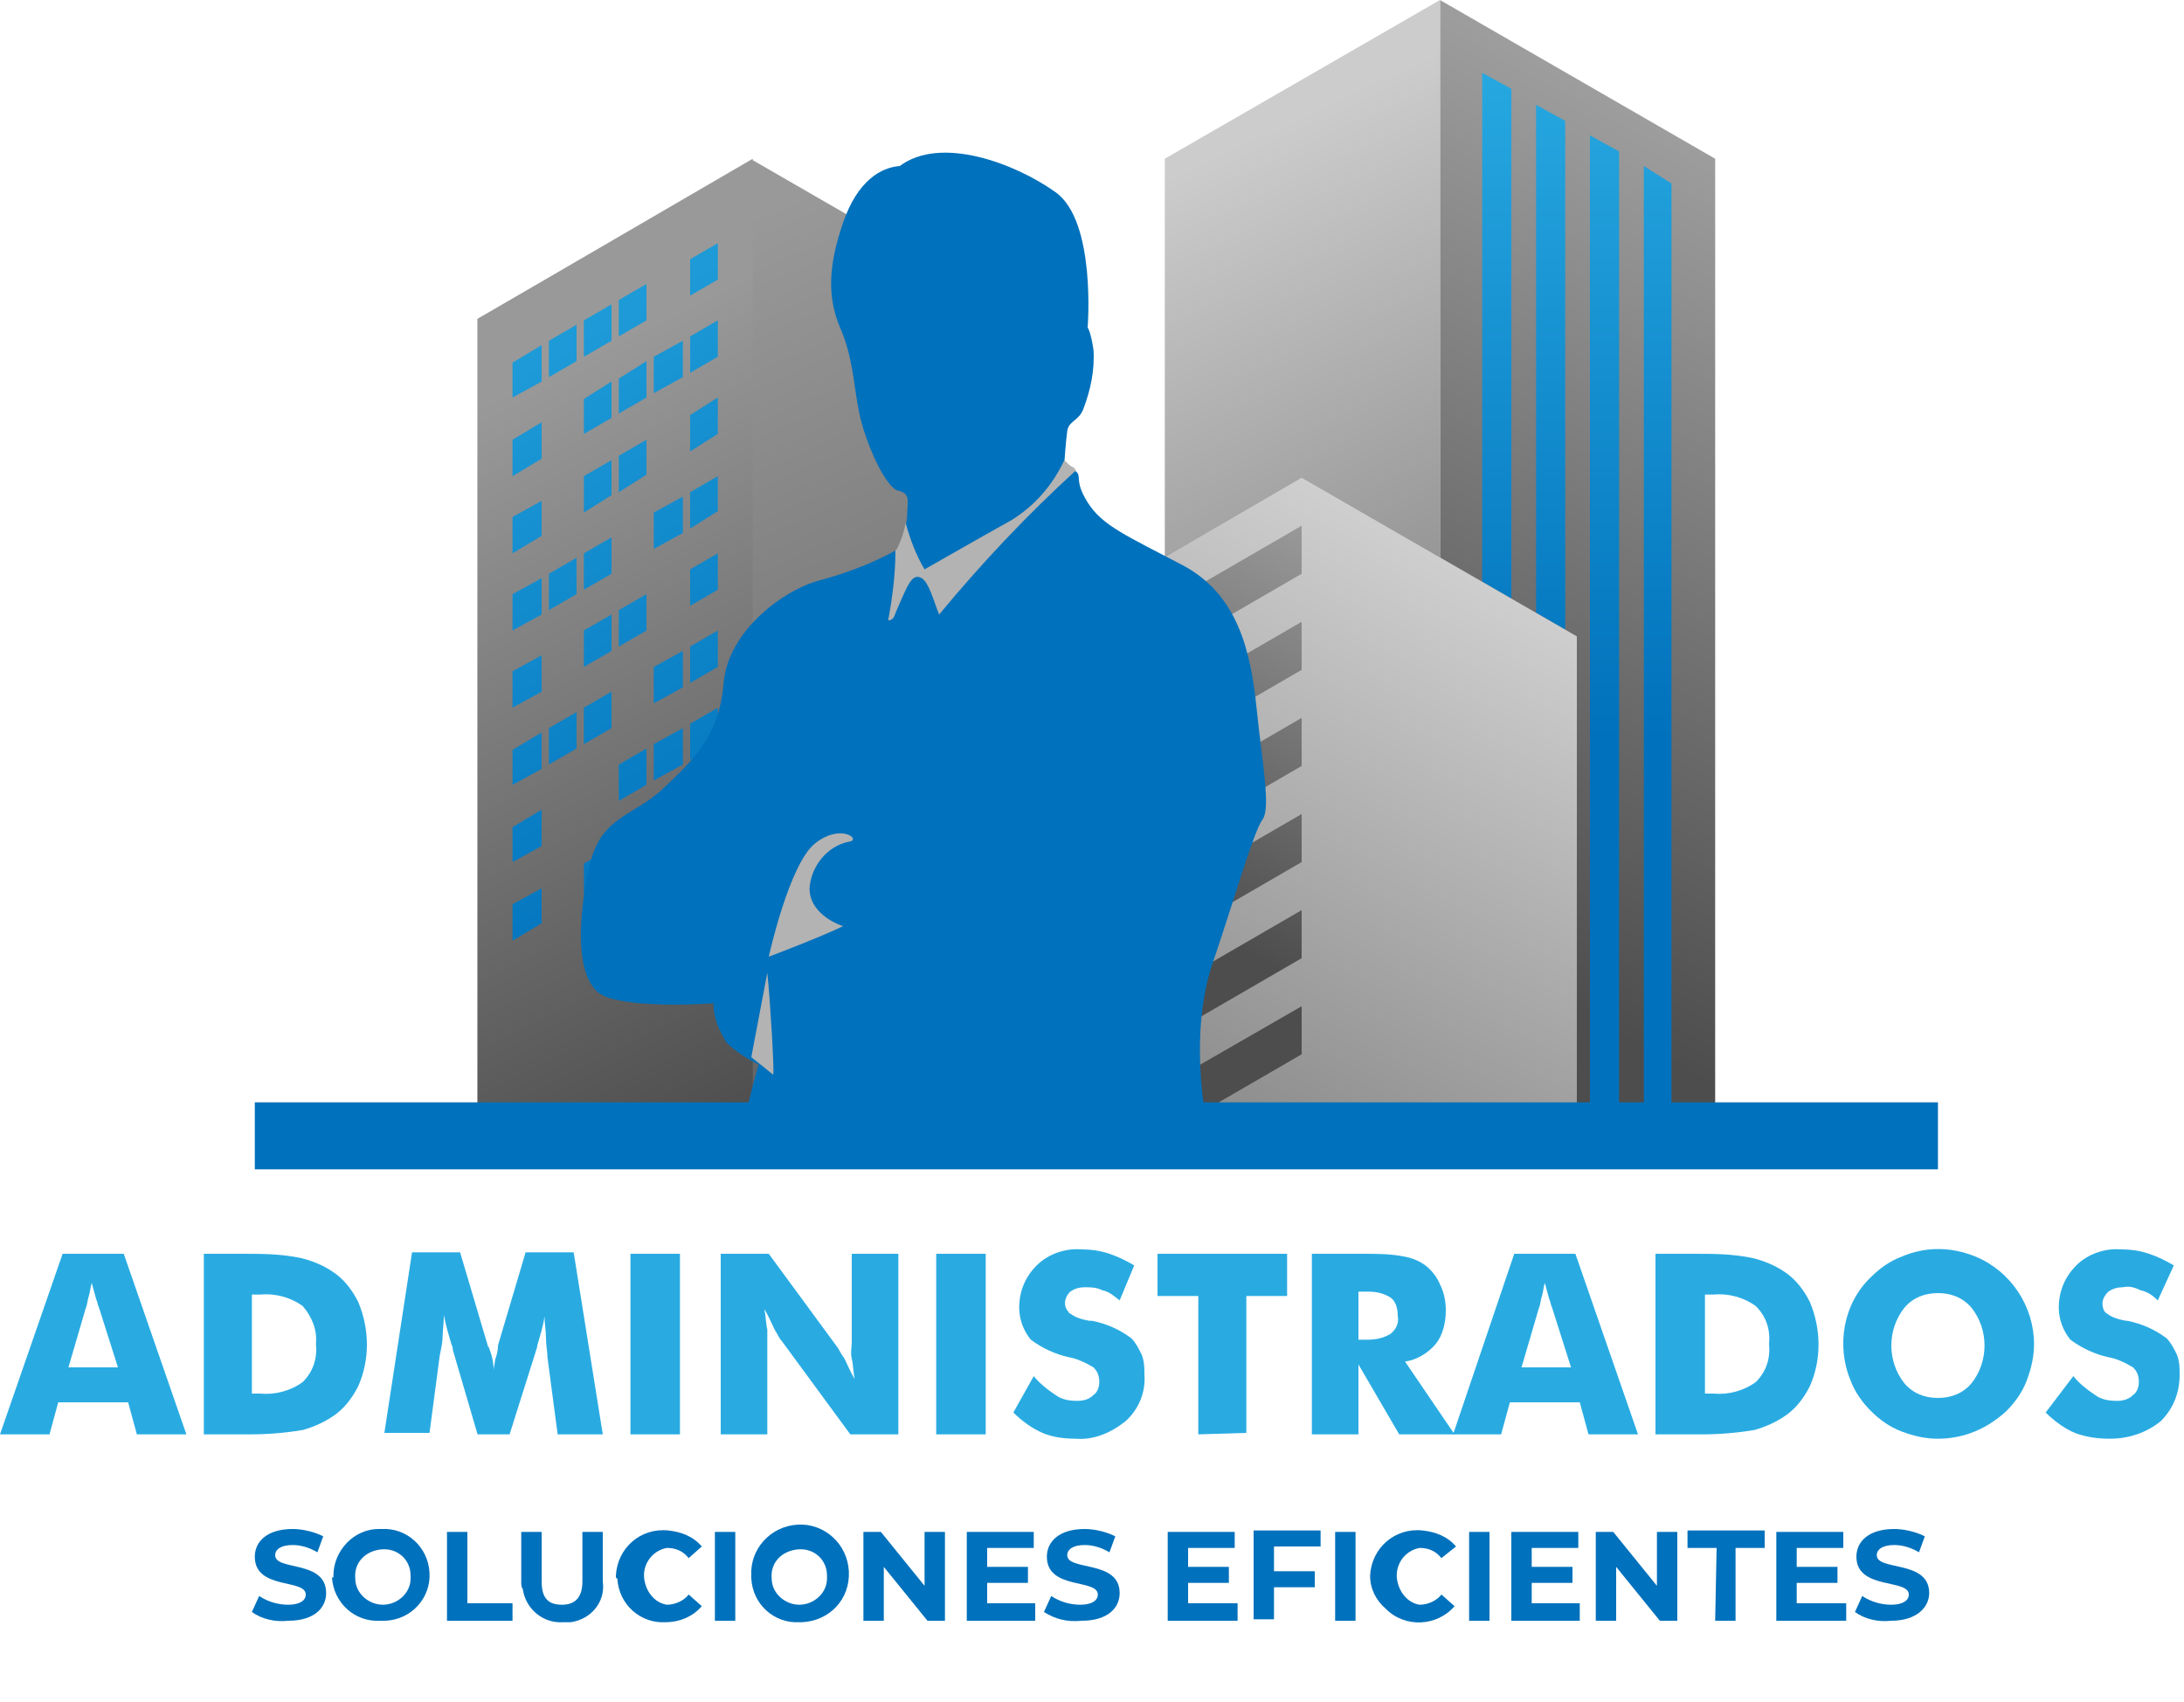<?xml version="1.0" encoding="UTF-8"?>
<svg xmlns="http://www.w3.org/2000/svg" xmlns:xlink="http://www.w3.org/1999/xlink" version="1.1" id="Capa_1" x="0px" y="0px" viewBox="0 0 150 116.9" style="enable-background:new 0 0 150 116.9;" xml:space="preserve"> <style type="text/css"> .st0{fill:url(#SVGID_1_);} .st1{fill:url(#SVGID_00000104694757121096570590000000374289310114700972_);} .st2{fill:url(#SVGID_00000003066975101603971990000008176181325648828572_);} .st3{fill:url(#SVGID_00000093148951129131433770000007859521645920132736_);} .st4{fill:url(#SVGID_00000060010254450229868860000003566636747553404862_);} .st5{fill:none;} .st6{fill:url(#SVGID_00000132088042375141050770000013370308902105399201_);} .st7{fill:url(#SVGID_00000111878862155480233160000000274639350324568727_);} .st8{fill:url(#SVGID_00000114069801037763530790000002861909766575400886_);} .st9{fill:url(#SVGID_00000181794217573364234720000005716445872204597405_);} .st10{fill:url(#SVGID_00000178884950681449690270000013909588873185751217_);} .st11{fill:url(#SVGID_00000076582452967525711930000010306219674235565739_);} .st12{fill:url(#SVGID_00000117639480422585522570000005880621675799924402_);} .st13{fill:url(#SVGID_00000084505010766380232070000011689785015566112175_);} .st14{fill:url(#SVGID_00000072258931706885764770000012833245525879010718_);} .st15{fill:url(#SVGID_00000085946430826271918570000010688454448760559238_);} .st16{fill:url(#SVGID_00000039132202262852842900000014991864977745097112_);} .st17{fill:url(#SVGID_00000054254403028340428600000013483639027430572182_);} .st18{fill:url(#SVGID_00000137127912404000662540000001935226497416957061_);} .st19{fill:url(#SVGID_00000038402566459175143640000012410809341579096721_);} .st20{fill:url(#SVGID_00000089566831476765231560000013931497242703231367_);} .st21{fill:url(#SVGID_00000022554667631191592340000002845159077819926187_);} .st22{fill:url(#SVGID_00000063635784670148370700000006837899794690117034_);} .st23{fill:url(#SVGID_00000154408673021140482110000018113558519284542893_);} .st24{fill:url(#SVGID_00000176043450364781196820000010305682293813968547_);} .st25{fill:url(#SVGID_00000145038471870680389630000006328933918811316621_);} .st26{fill:url(#SVGID_00000142878842706753203610000004736012861750578327_);} .st27{fill:url(#SVGID_00000000210781300580234370000014669043259702353555_);} .st28{fill:url(#SVGID_00000074424300871047617770000001569455286414553771_);} .st29{fill:url(#SVGID_00000170254062211244438260000005190670421581483170_);} .st30{fill:url(#SVGID_00000046303297076839863190000014911205486133074068_);} .st31{fill:url(#SVGID_00000011021724350300877590000001915719552670069897_);} .st32{fill:url(#SVGID_00000178902614812108815320000011285523251119815058_);} .st33{fill:url(#SVGID_00000000940465622386570790000013673083841792581796_);} .st34{fill:url(#SVGID_00000016782740878069379000000002714342359772605825_);} .st35{fill:url(#SVGID_00000143598976249362174240000000395672671760256665_);} .st36{fill:url(#SVGID_00000155114648489324410780000006276706877477651107_);} .st37{fill:url(#SVGID_00000177481360421516831780000007641359871478296473_);} .st38{fill:url(#SVGID_00000116941488563457659250000009692410921421240464_);} .st39{fill:url(#SVGID_00000039098693719448547630000003202330535079016592_);} .st40{fill:url(#SVGID_00000101101343460807207620000014306724023610818712_);} .st41{fill:url(#SVGID_00000027584622657691457350000013743854066856306849_);} .st42{fill:url(#SVGID_00000114049316177223536180000015721949028874730172_);} .st43{clip-path:url(#SVGID_00000147199860331563771120000015262537657984701117_);} .st44{fill-rule:evenodd;clip-rule:evenodd;fill:#0071BC;} .st45{fill-rule:evenodd;clip-rule:evenodd;fill:#B3B3B3;} .st46{fill:#0071BC;} .st47{fill:#29ABE2;} </style> <g id="Capa_2_00000131342280350522939040000001918306863903512251_"> <g id="Capa_12"> <linearGradient id="SVGID_1_" gradientUnits="userSpaceOnUse" x1="138.143" y1="203.658" x2="95.624" y2="125.138" gradientTransform="matrix(1 0 0 -1 0 187.89)"> <stop offset="0" style="stop-color:#CCCCCC"></stop> <stop offset="1" style="stop-color:#4D4D4D"></stop> </linearGradient> <polygon class="st0" points="98.9,0 117.8,10.9 117.8,78.6 98.9,78.6 "></polygon> <linearGradient id="SVGID_00000085964982304897012260000013317223438123670716_" gradientUnits="userSpaceOnUse" x1="108.31" y1="185.5" x2="108.31" y2="137.12" gradientTransform="matrix(1 0 0 -1 0 187.89)"> <stop offset="0" style="stop-color:#29ABE2"></stop> <stop offset="1" style="stop-color:#0071BC"></stop> </linearGradient> <path style="fill:url(#SVGID_00000085964982304897012260000013317223438123670716_);" d="M101.8,78.6h2V6.1l-2-1.1V78.6z M105.5,78.6h2V8.3l-2-1.1V78.6z M109.2,78.6h2V10.4l-2-1.1V78.6z M112.9,11.4v67.2h1.9V12.6L112.9,11.4z"></path> <linearGradient id="SVGID_00000108989813481327403340000016315684997289528465_" gradientUnits="userSpaceOnUse" x1="77.33" y1="174.41" x2="109.27" y2="106.27" gradientTransform="matrix(1 0 0 -1 0 187.89)"> <stop offset="0" style="stop-color:#CCCCCC"></stop> <stop offset="1" style="stop-color:#4D4D4D"></stop> </linearGradient> <polygon style="fill:url(#SVGID_00000108989813481327403340000016315684997289528465_);" points="98.9,0 80,10.9 80,78.6 98.9,78.6 "></polygon> <linearGradient id="SVGID_00000018223316316003519900000014688953429656247942_" gradientUnits="userSpaceOnUse" x1="50.427" y1="172.634" x2="82.647" y2="99.164" gradientTransform="matrix(1 0 0 -1 0 187.89)"> <stop offset="0" style="stop-color:#999999"></stop> <stop offset="1" style="stop-color:#4D4D4D"></stop> </linearGradient> <path style="fill:url(#SVGID_00000018223316316003519900000014688953429656247942_);" d="M89.4,32.8L70.6,43.7V21.9L51.7,11 L32.8,21.9l0,0v56.8H73l16.5-9.5v3.3l-10.8,6.2h5.7l5-2.9v2.9h18.9v-35L89.4,32.8z M89.4,65.8L70.6,76.7v-3.3l18.9-10.9V65.8z M89.4,59.2L70.6,70.1v-3.3l18.9-10.9V59.2z M89.4,52.6L70.6,63.5v-3.3l18.9-10.9V52.6z M89.4,46L70.6,56.9v-3.3l18.9-10.9V46z M89.4,39.4L70.6,50.3V47l18.9-10.9V39.4z"></path> <linearGradient id="SVGID_00000135690088057036056940000011003433549384885667_" gradientUnits="userSpaceOnUse" x1="33.741" y1="160.38" x2="56.931" y2="113.34" gradientTransform="matrix(1 0 0 -1 0 187.89)"> <stop offset="0" style="stop-color:#999999"></stop> <stop offset="1" style="stop-color:#4D4D4D"></stop> </linearGradient> <polygon style="fill:url(#SVGID_00000135690088057036056940000011003433549384885667_);" points="51.7,10.9 51.7,78.6 32.8,78.6 32.8,21.9 "></polygon> <polygon class="st5" points="39.6,35.4 39.6,33 37.7,34.1 37.7,36.5 "></polygon> <polygon class="st5" points="39.6,30.1 39.6,27.6 37.7,28.8 37.7,31.2 "></polygon> <polygon class="st5" points="39.6,56.7 39.6,54.2 37.7,55.3 37.7,57.8 "></polygon> <polygon class="st5" points="39.6,62 39.6,59.5 37.7,60.7 37.7,63.1 "></polygon> <polygon class="st5" points="39.6,46.1 39.6,43.6 37.7,44.7 37.7,47.2 "></polygon> <polygon class="st5" points="42.5,47.2 42.5,49.7 44.4,48.6 44.4,46.1 "></polygon> <polygon class="st5" points="42.5,36.6 42.5,39.1 44.4,38 44.4,35.5 "></polygon> <polygon class="st5" points="42,55.3 42,52.8 40.1,53.9 40.1,56.4 "></polygon> <polygon class="st5" points="44.4,56.8 42.5,57.9 42.5,60.3 44.4,59.2 "></polygon> <polygon class="st5" points="46.9,55.3 44.9,56.5 44.9,58.9 46.9,57.8 "></polygon> <polygon class="st5" points="44.9,40.5 44.9,43 46.9,41.9 46.9,39.4 "></polygon> <polygon class="st5" points="44.9,29.9 44.9,32.3 46.9,31.2 46.9,28.8 "></polygon> <polygon class="st5" points="44.9,19.2 44.9,21.7 46.9,20.6 46.9,18.1 "></polygon> <linearGradient id="SVGID_00000132773785578752732700000010488544514581243836_" gradientUnits="userSpaceOnUse" x1="30.219" y1="178.289" x2="58.529" y2="129.359" gradientTransform="matrix(1 0 0 -1 0 187.89)"> <stop offset="0" style="stop-color:#29ABE2"></stop> <stop offset="1" style="stop-color:#0071BC"></stop> </linearGradient> <polygon style="fill:url(#SVGID_00000132773785578752732700000010488544514581243836_);" points="37.7,25.9 39.6,24.8 39.6,22.3 37.7,23.4 "></polygon> <linearGradient id="SVGID_00000090984050452569808020000007425224131883451038_" gradientUnits="userSpaceOnUse" x1="35.066" y1="181.098" x2="63.376" y2="132.158" gradientTransform="matrix(1 0 0 -1 0 187.89)"> <stop offset="0" style="stop-color:#29ABE2"></stop> <stop offset="1" style="stop-color:#0071BC"></stop> </linearGradient> <polygon style="fill:url(#SVGID_00000090984050452569808020000007425224131883451038_);" points="42.5,20.6 42.5,23.1 44.4,22 44.4,19.5 "></polygon> <linearGradient id="SVGID_00000165233760091116207700000006625468015107984264_" gradientUnits="userSpaceOnUse" x1="32.645" y1="179.692" x2="60.955" y2="130.762" gradientTransform="matrix(1 0 0 -1 0 187.89)"> <stop offset="0" style="stop-color:#29ABE2"></stop> <stop offset="1" style="stop-color:#0071BC"></stop> </linearGradient> <polygon style="fill:url(#SVGID_00000165233760091116207700000006625468015107984264_);" points="40.1,24.5 42,23.4 42,20.9 40.1,22 "></polygon> <linearGradient id="SVGID_00000037677579536024211580000018307977712524146352_" gradientUnits="userSpaceOnUse" x1="32.763" y1="179.761" x2="61.072" y2="130.831" gradientTransform="matrix(1 0 0 -1 0 187.89)"> <stop offset="0" style="stop-color:#29ABE2"></stop> <stop offset="1" style="stop-color:#0071BC"></stop> </linearGradient> <polygon style="fill:url(#SVGID_00000037677579536024211580000018307977712524146352_);" points="42.5,26 42.5,28.4 44.4,27.3 44.4,24.8 "></polygon> <linearGradient id="SVGID_00000083789618092645788680000003125409884713162130_" gradientUnits="userSpaceOnUse" x1="16.51" y1="170.36" x2="44.82" y2="121.43" gradientTransform="matrix(1 0 0 -1 0 187.89)"> <stop offset="0" style="stop-color:#29ABE2"></stop> <stop offset="1" style="stop-color:#0071BC"></stop> </linearGradient> <polygon style="fill:url(#SVGID_00000083789618092645788680000003125409884713162130_);" points="42,58.2 40.1,59.3 40.1,61.7 42,60.6 "></polygon> <linearGradient id="SVGID_00000062179338901418070120000008037186717688012672_" gradientUnits="userSpaceOnUse" x1="23.302" y1="174.291" x2="51.611" y2="125.361" gradientTransform="matrix(1 0 0 -1 0 187.89)"> <stop offset="0" style="stop-color:#29ABE2"></stop> <stop offset="1" style="stop-color:#0071BC"></stop> </linearGradient> <polygon style="fill:url(#SVGID_00000062179338901418070120000008037186717688012672_);" points="39.6,40.8 39.6,38.3 37.7,39.4 37.7,41.9 "></polygon> <linearGradient id="SVGID_00000052806362881896370340000014331661941801596806_" gradientUnits="userSpaceOnUse" x1="18.693" y1="171.621" x2="47.003" y2="122.691" gradientTransform="matrix(1 0 0 -1 0 187.89)"> <stop offset="0" style="stop-color:#29ABE2"></stop> <stop offset="1" style="stop-color:#0071BC"></stop> </linearGradient> <polygon style="fill:url(#SVGID_00000052806362881896370340000014331661941801596806_);" points="39.6,51.4 39.6,48.9 37.7,50 37.7,52.5 "></polygon> <linearGradient id="SVGID_00000122704677903984591380000006711952416060556714_" gradientUnits="userSpaceOnUse" x1="21.122" y1="173.031" x2="49.431" y2="124.091" gradientTransform="matrix(1 0 0 -1 0 187.89)"> <stop offset="0" style="stop-color:#29ABE2"></stop> <stop offset="1" style="stop-color:#0071BC"></stop> </linearGradient> <polygon style="fill:url(#SVGID_00000122704677903984591380000006711952416060556714_);" points="42,50 42,47.5 40.1,48.6 40.1,51.1 "></polygon> <linearGradient id="SVGID_00000158002153468593959980000004780434639761968559_" gradientUnits="userSpaceOnUse" x1="25.732" y1="175.691" x2="54.041" y2="126.761" gradientTransform="matrix(1 0 0 -1 0 187.89)"> <stop offset="0" style="stop-color:#29ABE2"></stop> <stop offset="1" style="stop-color:#0071BC"></stop> </linearGradient> <polygon style="fill:url(#SVGID_00000158002153468593959980000004780434639761968559_);" points="42,39.4 42,36.9 40.1,38 40.1,40.5 "></polygon> <linearGradient id="SVGID_00000072995436328182708090000008759463436360093624_" gradientUnits="userSpaceOnUse" x1="23.425" y1="174.363" x2="51.735" y2="125.433" gradientTransform="matrix(1 0 0 -1 0 187.89)"> <stop offset="0" style="stop-color:#29ABE2"></stop> <stop offset="1" style="stop-color:#0071BC"></stop> </linearGradient> <polygon style="fill:url(#SVGID_00000072995436328182708090000008759463436360093624_);" points="42,44.7 42,42.2 40.1,43.3 40.1,45.8 "></polygon> <linearGradient id="SVGID_00000027605727537457807130000017418186415749459852_" gradientUnits="userSpaceOnUse" x1="30.34" y1="178.36" x2="58.65" y2="129.43" gradientTransform="matrix(1 0 0 -1 0 187.89)"> <stop offset="0" style="stop-color:#29ABE2"></stop> <stop offset="1" style="stop-color:#0071BC"></stop> </linearGradient> <polygon style="fill:url(#SVGID_00000027605727537457807130000017418186415749459852_);" points="40.1,27.4 40.1,29.8 42,28.7 42,26.2 "></polygon> <linearGradient id="SVGID_00000064323857410830819940000015416337610766630556_" gradientUnits="userSpaceOnUse" x1="28.034" y1="177.032" x2="56.344" y2="128.102" gradientTransform="matrix(1 0 0 -1 0 187.89)"> <stop offset="0" style="stop-color:#29ABE2"></stop> <stop offset="1" style="stop-color:#0071BC"></stop> </linearGradient> <polygon style="fill:url(#SVGID_00000064323857410830819940000015416337610766630556_);" points="42,34 42,31.6 40.1,32.7 40.1,35.2 "></polygon> <linearGradient id="SVGID_00000175317299819462871890000001205006948322004392_" gradientUnits="userSpaceOnUse" x1="25.847" y1="175.758" x2="54.157" y2="126.828" gradientTransform="matrix(1 0 0 -1 0 187.89)"> <stop offset="0" style="stop-color:#29ABE2"></stop> <stop offset="1" style="stop-color:#0071BC"></stop> </linearGradient> <polygon style="fill:url(#SVGID_00000175317299819462871890000001205006948322004392_);" points="42.5,41.9 42.5,44.4 44.4,43.3 44.4,40.8 "></polygon> <linearGradient id="SVGID_00000160187870325997216330000006983234133047604397_" gradientUnits="userSpaceOnUse" x1="30.456" y1="178.428" x2="58.766" y2="129.498" gradientTransform="matrix(1 0 0 -1 0 187.89)"> <stop offset="0" style="stop-color:#29ABE2"></stop> <stop offset="1" style="stop-color:#0071BC"></stop> </linearGradient> <polygon style="fill:url(#SVGID_00000160187870325997216330000006983234133047604397_);" points="42.5,31.3 42.5,33.8 44.4,32.6 44.4,30.2 "></polygon> <linearGradient id="SVGID_00000000219082713186408500000011300799595586856874_" gradientUnits="userSpaceOnUse" x1="21.238" y1="173.098" x2="49.548" y2="124.158" gradientTransform="matrix(1 0 0 -1 0 187.89)"> <stop offset="0" style="stop-color:#29ABE2"></stop> <stop offset="1" style="stop-color:#0071BC"></stop> </linearGradient> <polygon style="fill:url(#SVGID_00000000219082713186408500000011300799595586856874_);" points="44.4,51.4 42.5,52.5 42.5,55 44.4,53.9 "></polygon> <linearGradient id="SVGID_00000029766902225247256400000017105239236249197756_" gradientUnits="userSpaceOnUse" x1="18.553" y1="171.542" x2="46.863" y2="122.612" gradientTransform="matrix(1 0 0 -1 0 187.89)"> <stop offset="0" style="stop-color:#29ABE2"></stop> <stop offset="1" style="stop-color:#0071BC"></stop> </linearGradient> <polygon style="fill:url(#SVGID_00000029766902225247256400000017105239236249197756_);" points="37.2,45 35.2,46.1 35.2,48.6 37.2,47.5 "></polygon> <linearGradient id="SVGID_00000013890420382903685170000012047855155902527122_" gradientUnits="userSpaceOnUse" x1="26.108" y1="175.909" x2="54.418" y2="126.979" gradientTransform="matrix(1 0 0 -1 0 187.89)"> <stop offset="0" style="stop-color:#29ABE2"></stop> <stop offset="1" style="stop-color:#0071BC"></stop> </linearGradient> <polygon style="fill:url(#SVGID_00000013890420382903685170000012047855155902527122_);" points="47.4,52.2 49.3,51.1 49.3,48.6 47.4,49.7 "></polygon> <linearGradient id="SVGID_00000138571273187168735490000011916018430361040560_" gradientUnits="userSpaceOnUse" x1="28.413" y1="177.252" x2="56.723" y2="128.312" gradientTransform="matrix(1 0 0 -1 0 187.89)"> <stop offset="0" style="stop-color:#29ABE2"></stop> <stop offset="1" style="stop-color:#0071BC"></stop> </linearGradient> <polygon style="fill:url(#SVGID_00000138571273187168735490000011916018430361040560_);" points="47.4,46.9 49.3,45.8 49.3,43.3 47.4,44.4 "></polygon> <linearGradient id="SVGID_00000013910868526998808710000000407970688770017470_" gradientUnits="userSpaceOnUse" x1="23.801" y1="174.581" x2="52.111" y2="125.65" gradientTransform="matrix(1 0 0 -1 0 187.89)"> <stop offset="0" style="stop-color:#29ABE2"></stop> <stop offset="1" style="stop-color:#0071BC"></stop> </linearGradient> <polygon style="fill:url(#SVGID_00000013910868526998808710000000407970688770017470_);" points="47.4,57.5 49.3,56.4 49.3,53.9 47.4,55 "></polygon> <linearGradient id="SVGID_00000026851001509334476460000014450826574589793197_" gradientUnits="userSpaceOnUse" x1="13.944" y1="168.882" x2="42.254" y2="119.942" gradientTransform="matrix(1 0 0 -1 0 187.89)"> <stop offset="0" style="stop-color:#29ABE2"></stop> <stop offset="1" style="stop-color:#0071BC"></stop> </linearGradient> <polygon style="fill:url(#SVGID_00000026851001509334476460000014450826574589793197_);" points="37.2,55.6 35.2,56.8 35.2,59.2 37.2,58.1 "></polygon> <linearGradient id="SVGID_00000116956814510376631680000007028295619699690907_" gradientUnits="userSpaceOnUse" x1="30.717" y1="178.578" x2="59.027" y2="129.648" gradientTransform="matrix(1 0 0 -1 0 187.89)"> <stop offset="0" style="stop-color:#29ABE2"></stop> <stop offset="1" style="stop-color:#0071BC"></stop> </linearGradient> <polygon style="fill:url(#SVGID_00000116956814510376631680000007028295619699690907_);" points="47.4,41.6 49.3,40.5 49.3,38 47.4,39.1 "></polygon> <linearGradient id="SVGID_00000179621939334316663910000015231566036580837291_" gradientUnits="userSpaceOnUse" x1="39.939" y1="183.909" x2="68.249" y2="134.979" gradientTransform="matrix(1 0 0 -1 0 187.89)"> <stop offset="0" style="stop-color:#29ABE2"></stop> <stop offset="1" style="stop-color:#0071BC"></stop> </linearGradient> <polygon style="fill:url(#SVGID_00000179621939334316663910000015231566036580837291_);" points="47.4,17.8 47.4,20.3 49.3,19.2 49.3,16.7 "></polygon> <linearGradient id="SVGID_00000140012935001833244410000011633342929081533626_" gradientUnits="userSpaceOnUse" x1="37.632" y1="182.581" x2="65.942" y2="133.651" gradientTransform="matrix(1 0 0 -1 0 187.89)"> <stop offset="0" style="stop-color:#29ABE2"></stop> <stop offset="1" style="stop-color:#0071BC"></stop> </linearGradient> <polygon style="fill:url(#SVGID_00000140012935001833244410000011633342929081533626_);" points="47.4,25.6 49.3,24.5 49.3,22 47.4,23.1 "></polygon> <linearGradient id="SVGID_00000168829179234655573150000013651728554795638668_" gradientUnits="userSpaceOnUse" x1="35.328" y1="181.248" x2="63.638" y2="132.308" gradientTransform="matrix(1 0 0 -1 0 187.89)"> <stop offset="0" style="stop-color:#29ABE2"></stop> <stop offset="1" style="stop-color:#0071BC"></stop> </linearGradient> <polygon style="fill:url(#SVGID_00000168829179234655573150000013651728554795638668_);" points="47.4,31 49.3,29.8 49.3,27.3 47.4,28.5 "></polygon> <linearGradient id="SVGID_00000084531418239783693050000012471609515279949472_" gradientUnits="userSpaceOnUse" x1="16.249" y1="170.209" x2="44.559" y2="121.279" gradientTransform="matrix(1 0 0 -1 0 187.89)"> <stop offset="0" style="stop-color:#29ABE2"></stop> <stop offset="1" style="stop-color:#0071BC"></stop> </linearGradient> <polygon style="fill:url(#SVGID_00000084531418239783693050000012471609515279949472_);" points="37.2,50.3 35.2,51.5 35.2,53.9 37.2,52.8 "></polygon> <linearGradient id="SVGID_00000034793078006437124330000001230763656855869630_" gradientUnits="userSpaceOnUse" x1="33.023" y1="179.912" x2="61.333" y2="130.982" gradientTransform="matrix(1 0 0 -1 0 187.89)"> <stop offset="0" style="stop-color:#29ABE2"></stop> <stop offset="1" style="stop-color:#0071BC"></stop> </linearGradient> <polygon style="fill:url(#SVGID_00000034793078006437124330000001230763656855869630_);" points="47.4,36.3 49.3,35.1 49.3,32.7 47.4,33.8 "></polygon> <linearGradient id="SVGID_00000157293595249760199860000011446868119317112505_" gradientUnits="userSpaceOnUse" x1="11.64" y1="167.54" x2="39.95" y2="118.61" gradientTransform="matrix(1 0 0 -1 0 187.89)"> <stop offset="0" style="stop-color:#29ABE2"></stop> <stop offset="1" style="stop-color:#0071BC"></stop> </linearGradient> <polygon style="fill:url(#SVGID_00000157293595249760199860000011446868119317112505_);" points="37.2,61 35.2,62.1 35.2,64.6 37.2,63.4 "></polygon> <linearGradient id="SVGID_00000155125893762242806800000016853907471854215833_" gradientUnits="userSpaceOnUse" x1="30.577" y1="178.498" x2="58.887" y2="129.568" gradientTransform="matrix(1 0 0 -1 0 187.89)"> <stop offset="0" style="stop-color:#29ABE2"></stop> <stop offset="1" style="stop-color:#0071BC"></stop> </linearGradient> <polygon style="fill:url(#SVGID_00000155125893762242806800000016853907471854215833_);" points="44.9,35.2 44.9,37.7 46.9,36.6 46.9,34.1 "></polygon> <linearGradient id="SVGID_00000145032634132829834350000004207336532072210071_" gradientUnits="userSpaceOnUse" x1="20.858" y1="172.879" x2="49.168" y2="123.939" gradientTransform="matrix(1 0 0 -1 0 187.89)"> <stop offset="0" style="stop-color:#29ABE2"></stop> <stop offset="1" style="stop-color:#0071BC"></stop> </linearGradient> <polygon style="fill:url(#SVGID_00000145032634132829834350000004207336532072210071_);" points="37.2,39.7 35.2,40.8 35.2,43.3 37.2,42.2 "></polygon> <linearGradient id="SVGID_00000113334381712934834860000000239030039642890385_" gradientUnits="userSpaceOnUse" x1="25.971" y1="175.83" x2="54.281" y2="126.9" gradientTransform="matrix(1 0 0 -1 0 187.89)"> <stop offset="0" style="stop-color:#29ABE2"></stop> <stop offset="1" style="stop-color:#0071BC"></stop> </linearGradient> <polygon style="fill:url(#SVGID_00000113334381712934834860000000239030039642890385_);" points="44.9,45.8 44.9,48.3 46.9,47.2 46.9,44.7 "></polygon> <linearGradient id="SVGID_00000098196043932145695180000006360980668304631475_" gradientUnits="userSpaceOnUse" x1="23.662" y1="174.501" x2="51.972" y2="125.571" gradientTransform="matrix(1 0 0 -1 0 187.89)"> <stop offset="0" style="stop-color:#29ABE2"></stop> <stop offset="1" style="stop-color:#0071BC"></stop> </linearGradient> <polygon style="fill:url(#SVGID_00000098196043932145695180000006360980668304631475_);" points="44.9,51.1 44.9,53.6 46.9,52.5 46.9,50 "></polygon> <linearGradient id="SVGID_00000050635810022460138870000018004146912530473646_" gradientUnits="userSpaceOnUse" x1="25.471" y1="175.54" x2="53.781" y2="126.61" gradientTransform="matrix(1 0 0 -1 0 187.89)"> <stop offset="0" style="stop-color:#29ABE2"></stop> <stop offset="1" style="stop-color:#0071BC"></stop> </linearGradient> <polygon style="fill:url(#SVGID_00000050635810022460138870000018004146912530473646_);" points="37.2,29 35.2,30.2 35.2,32.7 37.2,31.5 "></polygon> <linearGradient id="SVGID_00000044894920157315071740000012741250399600471206_" gradientUnits="userSpaceOnUse" x1="23.162" y1="174.211" x2="51.472" y2="125.281" gradientTransform="matrix(1 0 0 -1 0 187.89)"> <stop offset="0" style="stop-color:#29ABE2"></stop> <stop offset="1" style="stop-color:#0071BC"></stop> </linearGradient> <polygon style="fill:url(#SVGID_00000044894920157315071740000012741250399600471206_);" points="37.2,34.4 35.2,35.5 35.2,38 37.2,36.8 "></polygon> <linearGradient id="SVGID_00000005988156522689279810000006500528374696079769_" gradientUnits="userSpaceOnUse" x1="27.772" y1="176.881" x2="56.082" y2="127.941" gradientTransform="matrix(1 0 0 -1 0 187.89)"> <stop offset="0" style="stop-color:#29ABE2"></stop> <stop offset="1" style="stop-color:#0071BC"></stop> </linearGradient> <polygon style="fill:url(#SVGID_00000005988156522689279810000006500528374696079769_);" points="37.2,23.7 35.2,24.9 35.2,27.3 37.2,26.2 "></polygon> <linearGradient id="SVGID_00000047754515626538492990000000322819640663123644_" gradientUnits="userSpaceOnUse" x1="35.19" y1="181.17" x2="63.5" y2="132.23" gradientTransform="matrix(1 0 0 -1 0 187.89)"> <stop offset="0" style="stop-color:#29ABE2"></stop> <stop offset="1" style="stop-color:#0071BC"></stop> </linearGradient> <polygon style="fill:url(#SVGID_00000047754515626538492990000000322819640663123644_);" points="44.9,24.5 44.9,27 46.9,25.9 46.9,23.4 "></polygon> <linearGradient id="SVGID_00000047772111241709135960000011182686545031263633_" gradientUnits="userSpaceOnUse" x1="100.623" y1="167.398" x2="79.393" y2="125.538" gradientTransform="matrix(1 0 0 -1 0 187.89)"> <stop offset="0" style="stop-color:#CCCCCC"></stop> <stop offset="1" style="stop-color:#4D4D4D"></stop> </linearGradient> <polygon style="fill:url(#SVGID_00000047772111241709135960000011182686545031263633_);" points="89.4,32.8 89.4,78.6 70.6,78.6 70.6,43.7 "></polygon> <linearGradient id="SVGID_00000029011729132632544140000008944950817084277650_" gradientUnits="userSpaceOnUse" x1="108.186" y1="161.362" x2="77.856" y2="105.352" gradientTransform="matrix(1 0 0 -1 0 187.89)"> <stop offset="0" style="stop-color:#E6E6E6"></stop> <stop offset="1" style="stop-color:#808080"></stop> </linearGradient> <polygon style="fill:url(#SVGID_00000029011729132632544140000008944950817084277650_);" points="70.6,43.7 70.6,47 89.4,36.1 89.4,39.4 70.6,50.3 70.6,53.6 89.4,42.7 89.4,46 70.6,56.9 70.6,60.2 89.4,49.3 89.4,52.6 70.6,63.5 70.6,66.8 89.4,55.9 89.4,59.2 70.6,70.1 70.6,73.4 89.4,62.5 89.4,65.8 70.6,76.7 70.6,78.6 72.9,78.6 89.4,69.1 89.4,72.4 78.7,78.6 84.4,78.6 89.4,75.7 89.4,78.6 108.3,78.6 108.3,43.7 89.4,32.8 "></polygon> <g> <defs> <rect id="SVGID_00000120537013441866440590000007257363341516345230_" x="37.6" y="7.9" width="56.5" height="70.8"></rect> </defs> <clipPath id="SVGID_00000093178394501888836550000016620485424588031633_"> <use xlink:href="#SVGID_00000120537013441866440590000007257363341516345230_" style="overflow:visible;"></use> </clipPath> <g style="clip-path:url(#SVGID_00000093178394501888836550000016620485424588031633_);"> <path class="st44" d="M61.8,11.4c-1.3,0.1-2.9,1-3.9,3.9s-1.1,5.1-0.2,7.2s0.9,3.8,1.3,5.8s1.8,5.2,2.7,5.4s0.6,0.8,0.6,1.8 c-0.1,0.8-0.3,1.5-0.6,2.2c-1.6,0.9-3.4,1.6-5.2,2.1c-2.6,0.6-6.5,3.5-6.8,7.1s-2,5.2-4.1,7.2s-4.3,1.9-5.1,5.3s-1.1,8.1,1,9 s7.5,0.5,7.5,0.5c0,1,0.4,1.9,0.9,2.7c0.6,0.6,1.4,1.1,2.2,1.5c-1,3.5-1.7,7-2.2,10.5c-0.4,4.3-1,13.2-1.4,15.3s-0.7,4,0.1,4.7 c0.4,0.4,0.9,0.7,1.4,0.8c0,0,0.4,9.7,1.3,15.6s2.3,12.6,3.5,19.5s2.2,18.2,2.6,21.7s0.6,3.8,0,5.2s-4.6,4.5-3.9,4.9l0.7,0.4 c0,0-2.9,3.9-5.3,3.9s-5.3,0.7-5.3,2.6s7.4,0.7,9.8,0.7s5.1-1.3,6.4-1.9s1.2,0.6,1.2,0.6c1.8,0.1,3.7,0,5.5-0.1 c2.3-0.3,3.3-0.3,3.3-1.6V174c0-2.6-0.2-5.1-0.6-7.7c-0.6-4-0.3-19.7,0-24.4s0.7-9.5,0.7-9.5s4.8,16.5,7.4,25.6 s5.6,18.9,6.4,19.4c0.4,0.2,0.6,0.6,0.6,1c0,0-2.8,3.2-2.9,5.4s-0.7,2.9,1.4,3.2s7.4-1,9.1-2.3s1.9-2.6,2.8-3.2 c1-0.7,1.3-1.9,0.9-3c-0.2-0.6-0.4-1.2-0.4-1.9c0,0,0.7-0.4-0.1-5.5s-4.8-32.1-7.4-44.2c-1.7-7.9-2.8-15.8-3.3-23.8 c0-1.6,0.4-1.4,1.4-2s-1-7.1-1.3-10.6c-0.3-2.7-0.5-5.4-0.5-8.2c0.1-2.3-0.9-3.8-1.2-5.6s-0.9-6.5,0.5-10.6s2.8-9,3.4-9.8 s0-3.8-0.4-7.7s-1.3-7.8-5.1-9.8s-5.5-2.7-6.5-4.3s-0.3-1.8-0.9-2.2c-0.3-0.1-0.5-0.3-0.7-0.5c0,0,0.1-1.5,0.2-2.2 s0.8-0.7,1.1-1.5c0.5-1.3,0.8-2.7,0.7-4.1c-0.2-1.3-0.4-1.5-0.4-1.5s0.6-7.3-2.2-9.3S64.6,9.3,61.8,11.4z"></path> <path class="st45" d="M62.2,35.9c-0.1,0.6-0.3,1.2-0.6,1.8l-0.1,0.1c0,1.6-0.2,3.2-0.5,4.8c0.2,0,0.4-0.1,0.5-0.5 c0.8-1.8,1.1-2.8,1.8-2.4c0.5,0.3,0.8,1.5,1.2,2.5c2.9-3.5,6-6.8,9.4-9.9c-0.1-0.1-0.1-0.2-0.2-0.2c-0.2-0.1-0.4-0.3-0.6-0.5 c-0.8,1.7-2,3.1-3.6,4.1c-1.8,1-6,3.4-6,3.4C62.9,38.1,62.5,37,62.2,35.9L62.2,35.9z"></path> <path class="st45" d="M57.9,63.6c0,0-2.3-0.7-2.3-2.6c0.1-1.5,1.2-2.9,2.7-3.2c0.9-0.1-0.5-1.3-2.3,0.1s-3.2,7.8-3.2,7.8 S56.5,64.3,57.9,63.6z"></path> <path class="st45" d="M52.7,66.8l-1.1,5.8l1.5,1.2C53.2,73.7,52.9,68.7,52.7,66.8z"></path> </g> </g> <rect x="17.5" y="75.7" class="st46" width="115.6" height="4.6"></rect> <path class="st46" d="M17.3,110.7l0.5-1.1c0.6,0.4,1.3,0.6,2,0.6c0.8,0,1.2-0.3,1.2-0.7c0-1.1-3.5-0.3-3.5-2.6 c0-1,0.8-1.9,2.6-1.9c0.7,0,1.5,0.2,2.1,0.5l-0.4,1.1c-0.5-0.3-1.1-0.5-1.7-0.5c-0.8,0-1.2,0.3-1.2,0.7c0,1.1,3.5,0.3,3.5,2.6 c0,1-0.8,1.9-2.6,1.9C18.9,111.4,18,111.2,17.3,110.7z"></path> <path class="st46" d="M22.9,108.2c0-1.7,1.4-3.2,3.1-3.2c0.1,0,0.1,0,0.2,0c1.7-0.1,3.2,1.2,3.3,3c0.1,1.7-1.2,3.2-3,3.3 c-0.1,0-0.2,0-0.4,0c-1.7,0.1-3.2-1.2-3.3-3C22.9,108.4,22.9,108.3,22.9,108.2z M28.2,108.2c0-1.1-0.9-1.9-2-1.8s-1.9,0.9-1.8,2 c0,1,0.9,1.8,1.9,1.8c1,0,1.9-0.8,1.9-1.8C28.2,108.3,28.2,108.3,28.2,108.2z"></path> <path class="st46" d="M30.7,105.2h1.4v4.9h3.1v1.2h-4.5V105.2z"></path> <path class="st46" d="M35.8,108.6v-3.4h1.4v3.4c0,1.2,0.5,1.6,1.4,1.6s1.4-0.5,1.4-1.6v-3.4h1.4v3.4c0.2,1.4-0.8,2.6-2.2,2.8 c-0.2,0-0.4,0-0.5,0c-1.4,0.1-2.6-0.9-2.8-2.3C35.8,109,35.8,108.8,35.8,108.6z"></path> <path class="st46" d="M42.3,108.2c0.1-1.9,1.7-3.3,3.6-3.1c0.9,0.1,1.7,0.4,2.3,1.1l-0.9,0.8c-0.4-0.5-0.9-0.7-1.5-0.7 c-1.1,0.2-1.8,1.3-1.5,2.4c0.2,0.8,0.8,1.4,1.5,1.5c0.6,0,1.2-0.3,1.5-0.7l0.9,0.8c-0.6,0.7-1.5,1.1-2.5,1.1 c-1.7,0.1-3.2-1.2-3.3-3C42.3,108.4,42.3,108.3,42.3,108.2z"></path> <path class="st46" d="M49.1,105.2h1.4v6.1h-1.4V105.2z"></path> <path class="st46" d="M51.6,108.2c-0.1-1.8,1.3-3.4,3.2-3.5c1.8-0.1,3.4,1.3,3.5,3.2s-1.3,3.4-3.2,3.5c-0.1,0-0.1,0-0.2,0 c-1.7,0.1-3.2-1.2-3.3-3C51.6,108.4,51.6,108.3,51.6,108.2z M56.8,108.2c0-1.1-0.9-1.9-2-1.8s-1.9,0.9-1.8,2c0,1,0.9,1.8,1.9,1.8 c1,0,1.9-0.8,1.9-1.8C56.8,108.4,56.8,108.3,56.8,108.2z"></path> <path class="st46" d="M64.9,105.2v6.1h-1.2l-3-3.7v3.7h-1.4v-6.1h1.2l3,3.7v-3.7H64.9z"></path> <path class="st46" d="M71.1,110.2v1.1h-4.7v-6.1H71v1.1h-3.2v1.3h2.8v1.1h-2.8v1.4H71.1z"></path> <path class="st46" d="M71.7,110.7l0.5-1.1c0.6,0.4,1.3,0.6,2,0.6c0.8,0,1.2-0.3,1.2-0.7c0-1.1-3.5-0.3-3.5-2.6 c0-1,0.8-1.9,2.6-1.9c0.7,0,1.5,0.2,2.1,0.5l-0.4,1.1c-0.5-0.3-1.1-0.5-1.7-0.5c-0.8,0-1.2,0.3-1.2,0.7c0,1.1,3.6,0.3,3.6,2.6 c0,1-0.8,1.9-2.6,1.9C73.3,111.4,72.5,111.2,71.7,110.7z"></path> <path class="st46" d="M85,110.2v1.1h-4.8v-6.1h4.6v1.1h-3.2v1.3h2.8v1.1h-2.8v1.4H85z"></path> <path class="st46" d="M87.5,106.3v1.6h2.8v1.1h-2.8v2.2h-1.4v-6.1h4.6v1.1H87.5z"></path> <path class="st46" d="M91.7,105.2h1.4v6.1h-1.4V105.2z"></path> <path class="st46" d="M94.1,108.2c0.1-1.9,1.7-3.3,3.6-3.1c0.9,0.1,1.7,0.4,2.3,1.1L99,107c-0.4-0.5-0.9-0.7-1.5-0.7 c-1.1,0.2-1.8,1.3-1.5,2.4c0.2,0.8,0.8,1.4,1.5,1.5c0.6,0,1.2-0.3,1.5-0.7l0.9,0.8c-1.2,1.4-3.4,1.5-4.7,0.2 C94.5,109.9,94.1,109.1,94.1,108.2L94.1,108.2z"></path> <path class="st46" d="M100.9,105.2h1.4v6.1h-1.4V105.2z"></path> <path class="st46" d="M108.5,110.2v1.1h-4.7v-6.1h4.6v1.1h-3.2v1.3h2.8v1.1h-2.8v1.4H108.5z"></path> <path class="st46" d="M115.2,105.2v6.1H114l-3-3.7v3.7h-1.4v-6.1h1.2l3,3.7v-3.7H115.2z"></path> <path class="st46" d="M117.9,106.3h-2v-1.2h5.3v1.2h-2v5h-1.4L117.9,106.3z"></path> <path class="st46" d="M126.8,110.2v1.1H122v-6.1h4.6v1.1h-3.2v1.3h2.8v1.1h-2.8v1.4H126.8z"></path> <path class="st46" d="M127.4,110.7l0.5-1.1c0.6,0.4,1.3,0.6,2,0.6c0.8,0,1.2-0.3,1.2-0.7c0-1.1-3.6-0.3-3.6-2.6 c0-1,0.8-1.9,2.6-1.9c0.7,0,1.5,0.2,2.1,0.5l-0.4,1.1c-0.5-0.3-1.1-0.5-1.7-0.5c-0.8,0-1.2,0.3-1.2,0.7c0,1.1,3.6,0.3,3.6,2.6 c0,1-0.9,1.9-2.6,1.9C129,111.4,128.1,111.2,127.4,110.7z"></path> <path class="st47" d="M0,98.5l4.3-12.4h4.2l4.3,12.4H9.4l-0.6-2.2H4l-0.6,2.2L0,98.5z M4.7,93.9h3.4l-1.3-4.1 c-0.1-0.2-0.1-0.4-0.2-0.6l-0.3-1.1c-0.1,0.3-0.1,0.6-0.2,0.9c-0.1,0.3-0.1,0.6-0.2,0.8L4.7,93.9z"></path> <path class="st47" d="M14,98.5V86.1h2.6c1.4,0,2.7,0,4.1,0.3c0.8,0.2,1.5,0.5,2.1,0.9c0.8,0.5,1.4,1.3,1.8,2.1 c0.8,1.9,0.8,4,0,5.8c-0.4,0.8-1,1.6-1.8,2.1c-0.6,0.4-1.3,0.7-2,0.9c-1.2,0.2-2.4,0.3-3.6,0.3H14z M17.3,95.7h0.6 c1,0.1,2.1-0.2,2.9-0.8c0.7-0.7,1-1.6,0.9-2.6c0.1-1-0.3-1.9-0.9-2.6c-0.8-0.6-1.9-0.9-2.9-0.8h-0.6V95.7z"></path> <path class="st47" d="M41.4,98.5h-3.1l-0.7-5.3c0-0.4-0.1-0.8-0.1-1.3s-0.1-1-0.1-1.5c-0.1,0.7-0.3,1.3-0.5,2 c0,0.2-0.1,0.3-0.1,0.4L35,98.5h-2.2l-1.7-5.8c0-0.1,0-0.2-0.1-0.4c-0.2-0.7-0.4-1.3-0.5-2l-0.1,1.4c0,0.5-0.1,0.9-0.2,1.4 l-0.7,5.3h-3.1l1.9-12.4h3.3l1.9,6.4c0,0.1,0.1,0.1,0.1,0.2c0.2,0.5,0.3,1,0.3,1.5c0-0.2,0.1-0.5,0.1-0.7c0.1-0.3,0.2-0.6,0.2-1 l1.9-6.4h3.3L41.4,98.5z"></path> <path class="st47" d="M43.3,98.5V86.1h3.4v12.4H43.3z"></path> <path class="st47" d="M49.5,98.5V86.1h3.3l4.7,6.4c0.1,0.1,0.2,0.4,0.5,0.8c0.2,0.4,0.4,0.9,0.7,1.4c-0.1-0.5-0.1-1-0.2-1.4 s0-0.8,0-1.1v-6.1h3.2v12.4h-3.3l-4.7-6.4c-0.2-0.2-0.3-0.5-0.5-0.8c-0.2-0.4-0.4-0.9-0.7-1.4c0.1,0.5,0.1,1,0.2,1.4 c0,0.4,0,0.8,0,1.1v6.1H49.5z"></path> <path class="st47" d="M64.3,98.5V86.1h3.4v12.4H64.3z"></path> <path class="st47" d="M71,94.5c0.4,0.5,0.9,0.9,1.5,1.3c0.4,0.3,0.9,0.4,1.5,0.4c0.4,0,0.8-0.1,1.1-0.4c0.3-0.2,0.4-0.6,0.4-0.9 c0-0.4-0.1-0.7-0.4-1c-0.5-0.3-1.1-0.6-1.7-0.7c-0.9-0.2-1.8-0.6-2.6-1.2c-0.5-0.6-0.8-1.4-0.8-2.2c0-1.1,0.4-2.1,1.2-2.9 c0.8-0.8,2-1.2,3.1-1.1c0.7,0,1.3,0.1,1.9,0.3c0.6,0.2,1.2,0.5,1.7,0.8l-1,2.4c-0.4-0.3-0.7-0.6-1.2-0.7c-0.4-0.2-0.8-0.2-1.2-0.2 c-0.4,0-0.7,0.1-1,0.3c-0.4,0.4-0.5,1-0.1,1.4c0,0,0,0.1,0.1,0.1c0.4,0.3,0.8,0.4,1.3,0.5H75c1,0.2,1.9,0.6,2.7,1.2 c0.3,0.3,0.5,0.7,0.7,1.1c0.2,0.5,0.2,0.9,0.2,1.4c0.1,1.2-0.4,2.4-1.3,3.2c-1,0.8-2.2,1.3-3.4,1.2c-0.8,0-1.6-0.1-2.3-0.4 c-0.7-0.3-1.4-0.8-2-1.4L71,94.5z"></path> <path class="st47" d="M82.3,98.5V89h-2.8v-2.9h8.9V89h-2.8v9.4L82.3,98.5z"></path> <path class="st47" d="M90.1,98.5V86.1h3.5c1,0,1.9,0,2.9,0.2c0.5,0.1,1,0.3,1.4,0.6c0.4,0.3,0.8,0.8,1,1.3 c0.3,0.6,0.4,1.2,0.4,1.8c0,0.8-0.2,1.7-0.7,2.3c-0.5,0.6-1.3,1.1-2.1,1.2l3.4,5h-3.8l-2.8-4.8v4.8L90.1,98.5z M93.3,92h0.6 c0.6,0,1.1-0.1,1.6-0.4c0.4-0.3,0.6-0.8,0.5-1.2c0-0.5-0.1-1-0.5-1.3c-0.5-0.3-1-0.4-1.5-0.4h-0.7L93.3,92z"></path> <path class="st47" d="M99.8,98.5l4.2-12.4h4.2l4.3,12.4h-3.4l-0.6-2.2h-4.8l-0.6,2.2L99.8,98.5z M104.5,93.9h3.4l-1.3-4.1 c-0.1-0.2-0.1-0.4-0.2-0.6l-0.3-1.1c-0.1,0.3-0.1,0.6-0.2,0.9c-0.1,0.3-0.1,0.6-0.2,0.8L104.5,93.9z"></path> <path class="st47" d="M113.7,98.5V86.1h2.6c1.4,0,2.7,0,4.1,0.3c0.8,0.2,1.5,0.5,2.1,0.9c0.8,0.5,1.4,1.3,1.8,2.1 c0.8,1.9,0.8,4,0,5.8c-0.4,0.8-1,1.6-1.8,2.1c-0.6,0.4-1.3,0.7-2,0.9c-1.2,0.2-2.4,0.3-3.6,0.3H113.7L113.7,98.5z M117.1,95.7h0.6 c1,0.1,2.1-0.2,2.9-0.8c0.7-0.7,1-1.6,0.9-2.6c0.1-1-0.2-1.9-0.9-2.6c-0.8-0.6-1.9-0.9-2.9-0.8h-0.6V95.7z"></path> <path class="st47" d="M139.7,92.3c0,0.9-0.2,1.7-0.5,2.5c-0.3,0.8-0.8,1.5-1.4,2.1c-1.3,1.2-2.9,1.9-4.7,1.9 c-0.9,0-1.7-0.2-2.5-0.5c-0.8-0.3-1.5-0.8-2.1-1.4c-0.6-0.6-1.1-1.3-1.4-2.1c-1-2.4-0.5-5.3,1.4-7.1c0.6-0.6,1.3-1.1,2.1-1.4 c1.6-0.7,3.4-0.7,5.1,0C138.1,87.3,139.7,89.7,139.7,92.3L139.7,92.3z M133.1,96c0.9,0,1.7-0.3,2.3-1c1.2-1.5,1.2-3.7,0-5.2 c-0.6-0.7-1.4-1-2.3-1c-0.9,0-1.7,0.3-2.3,1c-1.2,1.5-1.2,3.7,0,5.2C131.4,95.7,132.2,96,133.1,96z"></path> <path class="st47" d="M142.4,94.5c0.4,0.5,0.9,0.9,1.5,1.3c0.4,0.3,0.9,0.4,1.5,0.4c0.4,0,0.8-0.1,1.1-0.4 c0.3-0.2,0.4-0.6,0.4-0.9c0-0.4-0.1-0.7-0.4-1c-0.5-0.3-1.1-0.6-1.7-0.7c-0.9-0.2-1.8-0.6-2.6-1.2c-0.5-0.6-0.8-1.4-0.8-2.2 c0-1.1,0.4-2.1,1.2-2.9c0.8-0.8,2-1.2,3.1-1.1c0.7,0,1.3,0.1,1.9,0.3c0.6,0.2,1.2,0.5,1.7,0.8l-1.1,2.4c-0.3-0.3-0.7-0.6-1.2-0.7 c-0.4-0.2-0.8-0.3-1.2-0.2c-0.4,0-0.7,0.1-1,0.3c-0.2,0.2-0.4,0.5-0.4,0.8c0,0.3,0.1,0.6,0.3,0.7c0.4,0.3,0.8,0.4,1.3,0.5h0.1 c1,0.2,1.9,0.6,2.7,1.2c0.3,0.3,0.5,0.7,0.7,1.1c0.2,0.5,0.2,0.9,0.2,1.4c0,1.2-0.4,2.3-1.3,3.2c-1,0.8-2.2,1.2-3.5,1.2 c-0.8,0-1.6-0.1-2.4-0.4c-0.7-0.3-1.4-0.8-2-1.4L142.4,94.5z"></path> </g> </g> </svg>
